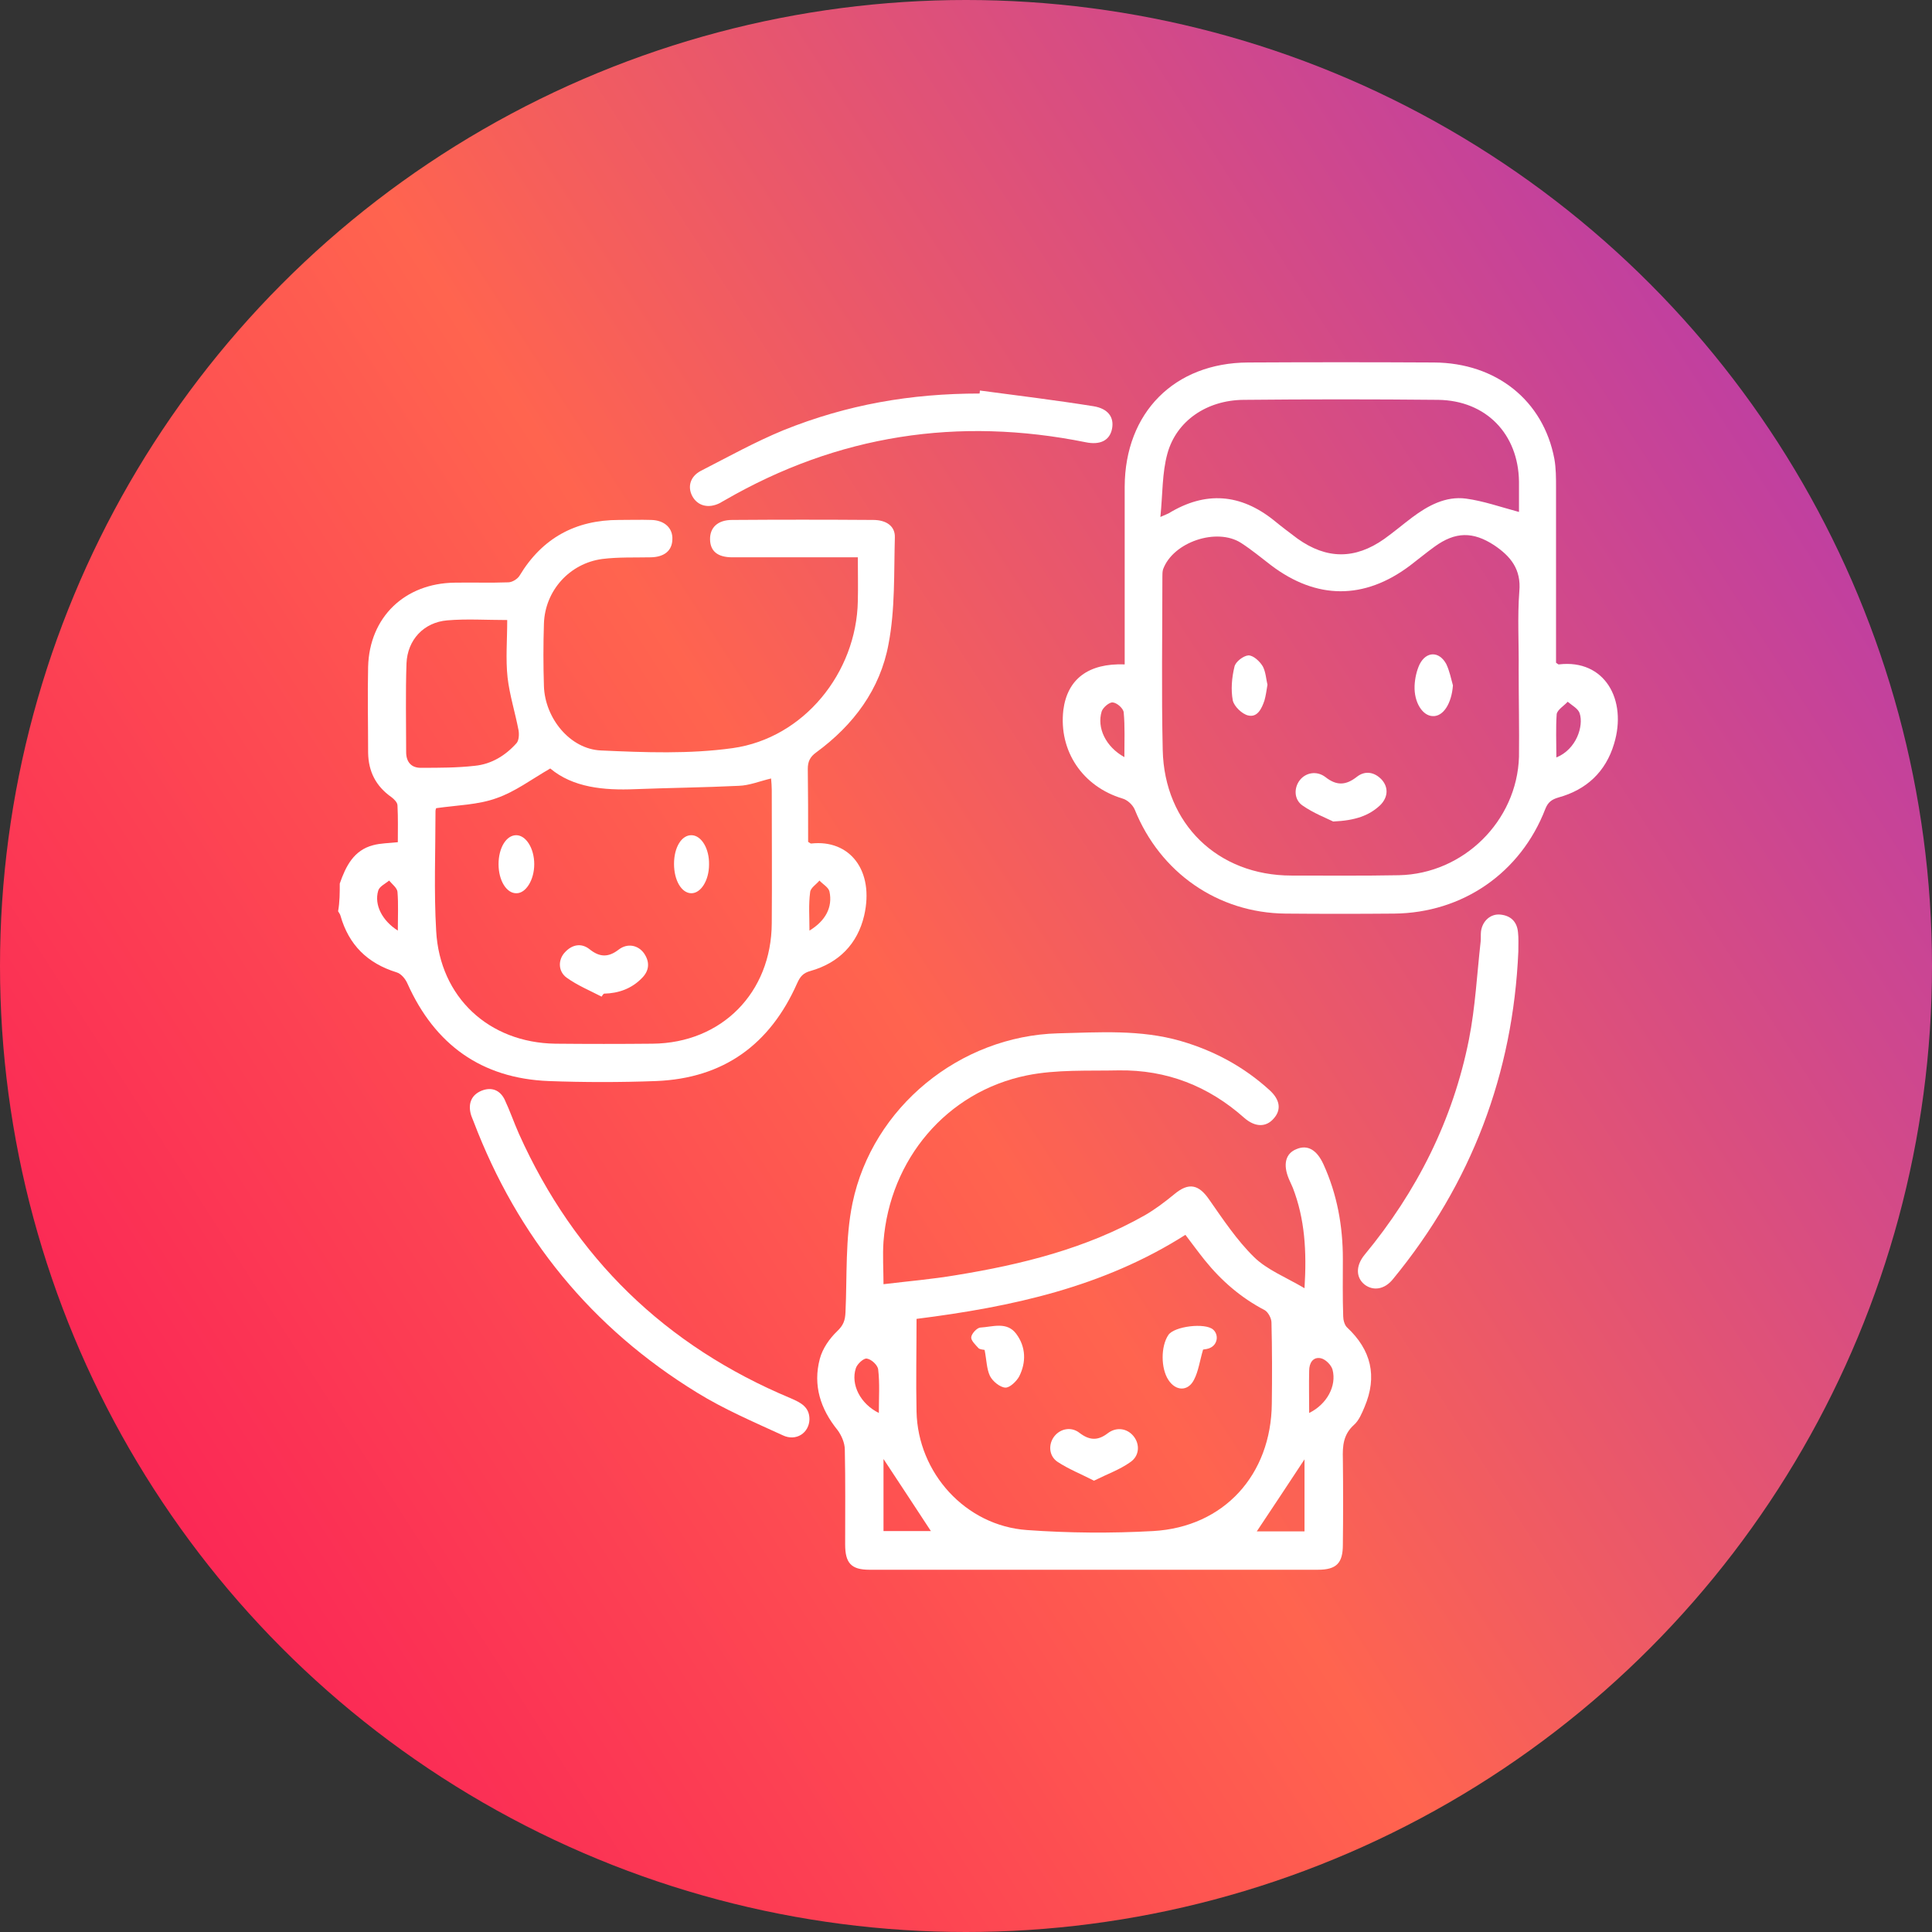 <svg width="80" height="80" viewBox="0 0 80 80" fill="none" xmlns="http://www.w3.org/2000/svg">
<rect x="0" y="0" width="80" height="80" fill="#333333" stroke="none"/>
<circle cx="40" cy="40" r="40" fill="url(#paint0_linear_1101_1476)"/>
<path d="M14.069 36.586C14.318 35.868 14.649 35.205 15.45 34.998C15.754 34.915 16.086 34.915 16.473 34.874C16.473 34.376 16.486 33.865 16.459 33.354C16.459 33.23 16.321 33.092 16.21 33.009C15.561 32.553 15.257 31.945 15.243 31.172C15.243 29.984 15.216 28.796 15.243 27.608C15.298 25.55 16.763 24.155 18.821 24.127C19.567 24.113 20.299 24.141 21.045 24.113C21.21 24.113 21.431 23.975 21.514 23.837C22.454 22.276 23.835 21.53 25.631 21.53C26.073 21.53 26.529 21.516 26.971 21.53C27.523 21.544 27.868 21.875 27.841 22.345C27.827 22.801 27.509 23.063 26.957 23.077C26.28 23.091 25.603 23.063 24.94 23.146C23.586 23.326 22.564 24.459 22.523 25.826C22.495 26.682 22.495 27.553 22.523 28.409C22.564 29.735 23.6 31.02 24.885 31.075C26.708 31.158 28.559 31.227 30.341 30.978C33.283 30.564 35.466 27.857 35.521 24.887C35.535 24.307 35.521 23.726 35.521 23.077C35.024 23.077 34.554 23.077 34.098 23.077C32.841 23.077 31.584 23.077 30.327 23.077C29.719 23.077 29.415 22.829 29.402 22.345C29.388 21.848 29.719 21.53 30.313 21.53C32.261 21.516 34.209 21.516 36.156 21.53C36.709 21.53 37.068 21.793 37.054 22.248C37.013 23.726 37.068 25.232 36.792 26.669C36.446 28.547 35.341 30.025 33.794 31.158C33.546 31.337 33.449 31.531 33.449 31.835C33.463 32.843 33.463 33.865 33.463 34.86C33.532 34.901 33.559 34.929 33.587 34.929C35.189 34.749 36.212 36.048 35.783 37.913C35.507 39.087 34.733 39.874 33.559 40.206C33.255 40.288 33.131 40.44 33.007 40.717C31.888 43.244 29.968 44.653 27.164 44.764C25.686 44.819 24.194 44.819 22.716 44.764C19.94 44.653 18.006 43.258 16.873 40.73C16.79 40.537 16.611 40.316 16.417 40.261C15.216 39.888 14.442 39.128 14.097 37.913C14.083 37.857 14.041 37.802 14 37.733C14.069 37.346 14.069 36.959 14.069 36.586ZM18.061 33.465C18.061 33.465 18.033 33.52 18.033 33.589C18.033 35.247 17.964 36.904 18.061 38.548C18.213 41.297 20.244 43.175 22.992 43.217C24.332 43.23 25.672 43.23 27.026 43.217C29.885 43.189 31.943 41.103 31.957 38.23C31.971 36.393 31.957 34.542 31.957 32.705C31.957 32.553 31.943 32.415 31.929 32.235C31.46 32.346 31.032 32.525 30.59 32.539C29.167 32.608 27.744 32.622 26.308 32.677C24.995 32.733 23.724 32.608 22.785 31.821C21.998 32.277 21.321 32.788 20.561 33.05C19.802 33.327 18.931 33.34 18.061 33.465ZM21.003 25.674C20.133 25.674 19.318 25.619 18.517 25.688C17.55 25.771 16.873 26.489 16.832 27.47C16.79 28.685 16.818 29.915 16.818 31.144C16.818 31.558 17.039 31.807 17.453 31.793C18.199 31.793 18.931 31.793 19.663 31.71C20.354 31.641 20.934 31.282 21.39 30.771C21.487 30.661 21.5 30.412 21.473 30.246C21.335 29.514 21.1 28.782 21.017 28.05C20.934 27.29 21.003 26.503 21.003 25.674ZM33.518 38.534C34.181 38.133 34.485 37.567 34.347 36.918C34.305 36.738 34.071 36.614 33.932 36.462C33.794 36.628 33.559 36.766 33.546 36.946C33.477 37.457 33.518 37.968 33.518 38.534ZM16.473 38.534C16.473 37.954 16.5 37.443 16.459 36.932C16.445 36.766 16.238 36.614 16.113 36.462C15.948 36.6 15.699 36.711 15.658 36.89C15.492 37.471 15.823 38.12 16.473 38.534Z" fill="white"/>
<path d="M36.584 53.176C37.607 53.052 38.601 52.969 39.582 52.803C42.303 52.361 44.983 51.698 47.414 50.317C47.842 50.068 48.243 49.764 48.63 49.446C49.224 48.949 49.638 49.046 50.066 49.667C50.646 50.496 51.213 51.353 51.931 52.057C52.469 52.582 53.243 52.886 54.017 53.342C54.113 51.809 54.03 50.469 53.533 49.184C53.478 49.06 53.423 48.935 53.367 48.811C53.119 48.217 53.229 47.761 53.685 47.582C54.141 47.388 54.528 47.609 54.804 48.217C55.37 49.46 55.605 50.773 55.605 52.126C55.605 52.913 55.591 53.715 55.619 54.502C55.619 54.654 55.674 54.861 55.771 54.958C56.779 55.897 57.042 56.988 56.503 58.259C56.392 58.522 56.268 58.825 56.061 59.005C55.619 59.406 55.591 59.875 55.605 60.4C55.619 61.588 55.619 62.776 55.605 63.964C55.605 64.724 55.343 65 54.569 65C48.381 65 42.193 65 36.004 65C35.245 65 34.996 64.724 34.996 63.95C34.996 62.638 35.01 61.326 34.982 60.027C34.982 59.751 34.844 59.433 34.678 59.212C33.974 58.342 33.656 57.361 33.946 56.27C34.057 55.842 34.347 55.428 34.664 55.124C34.927 54.875 34.996 54.668 35.01 54.336C35.079 52.831 34.996 51.284 35.3 49.819C36.129 45.841 39.748 42.899 43.809 42.788C45.508 42.747 47.221 42.623 48.892 43.106C50.273 43.507 51.503 44.17 52.566 45.137C53.008 45.537 53.063 45.952 52.746 46.311C52.428 46.684 51.972 46.684 51.516 46.283C50.038 44.971 48.312 44.294 46.323 44.322C45.052 44.349 43.754 44.28 42.524 44.529C39.195 45.206 36.847 48.01 36.584 51.408C36.543 51.988 36.584 52.596 36.584 53.176ZM37.952 54.612C37.952 55.911 37.924 57.182 37.952 58.453C38.007 60.994 39.983 63.177 42.524 63.356C44.251 63.48 46.005 63.494 47.745 63.398C50.688 63.232 52.635 61.063 52.663 58.121C52.677 57.002 52.677 55.883 52.649 54.764C52.649 54.585 52.511 54.336 52.373 54.253C51.392 53.742 50.577 53.038 49.886 52.181C49.61 51.836 49.348 51.477 49.085 51.132C45.673 53.3 41.889 54.115 37.952 54.612ZM36.584 63.398C37.33 63.398 37.993 63.398 38.546 63.398C37.897 62.403 37.22 61.381 36.584 60.414C36.584 61.34 36.584 62.362 36.584 63.398ZM54.017 63.411C54.017 62.334 54.017 61.326 54.017 60.428C53.381 61.395 52.704 62.417 52.041 63.411C52.621 63.411 53.298 63.411 54.017 63.411ZM54.21 58.508C54.942 58.149 55.356 57.389 55.177 56.712C55.122 56.519 54.887 56.284 54.694 56.242C54.362 56.173 54.21 56.45 54.21 56.754C54.196 57.334 54.21 57.886 54.21 58.508ZM36.391 58.508C36.391 57.872 36.432 57.292 36.364 56.712C36.35 56.532 36.087 56.284 35.894 56.256C35.77 56.229 35.493 56.477 35.438 56.657C35.217 57.334 35.631 58.135 36.391 58.508Z" fill="white"/>
<path d="M46.571 27.511C46.571 27.29 46.571 27.097 46.571 26.917C46.571 24.666 46.571 22.4 46.571 20.149C46.585 17.082 48.63 15.024 51.682 15.01C54.252 14.996 56.821 14.996 59.376 15.01C61.959 15.024 63.907 16.585 64.363 19.002C64.432 19.389 64.432 19.79 64.432 20.19C64.432 22.428 64.432 24.666 64.432 26.904C64.432 27.083 64.432 27.276 64.432 27.442C64.501 27.484 64.528 27.525 64.556 27.511C66.448 27.29 67.388 28.975 66.835 30.799C66.49 31.959 65.689 32.705 64.528 33.023C64.252 33.105 64.1 33.216 63.99 33.492C62.968 36.144 60.564 37.802 57.732 37.83C56.241 37.843 54.735 37.843 53.229 37.83C50.425 37.802 48.036 36.131 46.986 33.52C46.903 33.327 46.682 33.119 46.475 33.064C44.831 32.567 43.836 31.103 44.03 29.404C44.196 28.119 45.066 27.456 46.571 27.511ZM62.885 27.746C62.885 27.746 62.898 27.746 62.885 27.746C62.898 26.655 62.829 25.564 62.912 24.486C62.995 23.575 62.553 23.036 61.876 22.58C60.992 22 60.26 22.014 59.404 22.635C59.058 22.884 58.727 23.16 58.382 23.422C56.489 24.845 54.514 24.831 52.635 23.409C52.221 23.091 51.82 22.759 51.392 22.483C50.384 21.834 48.574 22.442 48.16 23.575C48.132 23.671 48.132 23.782 48.132 23.878C48.132 26.268 48.091 28.672 48.146 31.061C48.215 34.114 50.425 36.255 53.478 36.255C54.956 36.255 56.434 36.269 57.926 36.241C60.592 36.186 62.816 34.003 62.898 31.337C62.912 30.163 62.885 28.962 62.885 27.746ZM62.898 21.199C62.898 20.826 62.898 20.384 62.898 19.942C62.871 17.966 61.531 16.585 59.556 16.557C56.862 16.53 54.182 16.53 51.489 16.557C49.969 16.571 48.712 17.428 48.34 18.781C48.118 19.582 48.146 20.453 48.049 21.406C48.27 21.309 48.34 21.282 48.395 21.254C49.914 20.328 51.364 20.439 52.746 21.544C53.063 21.806 53.395 22.055 53.727 22.304C54.928 23.16 56.102 23.174 57.318 22.317C57.705 22.041 58.078 21.724 58.465 21.433C59.127 20.936 59.86 20.536 60.702 20.646C61.42 20.743 62.125 20.991 62.898 21.199ZM64.446 31.365C65.288 31.02 65.578 30.053 65.412 29.542C65.357 29.348 65.095 29.21 64.915 29.058C64.763 29.224 64.487 29.39 64.459 29.569C64.418 30.149 64.446 30.73 64.446 31.365ZM46.558 31.351C46.558 30.688 46.585 30.081 46.53 29.5C46.516 29.335 46.254 29.1 46.074 29.086C45.936 29.072 45.673 29.293 45.618 29.459C45.411 30.136 45.784 30.923 46.558 31.351Z" fill="white"/>
<path d="M33.518 58.77C33.504 59.337 32.965 59.696 32.413 59.433C31.211 58.881 29.982 58.356 28.863 57.665C24.498 54.986 21.431 51.228 19.608 46.435C19.567 46.325 19.511 46.214 19.484 46.09C19.387 45.662 19.539 45.33 19.94 45.164C20.354 44.999 20.699 45.137 20.893 45.524C21.114 45.993 21.279 46.477 21.487 46.946C23.794 52.085 27.551 55.731 32.744 57.9C33.159 58.08 33.518 58.259 33.518 58.77Z" fill="white"/>
<path d="M40.576 16.171C42.137 16.378 43.712 16.571 45.273 16.82C45.881 16.917 46.143 17.276 46.046 17.759C45.95 18.243 45.549 18.436 44.955 18.312C39.678 17.248 34.692 18.008 30.009 20.715C29.94 20.757 29.857 20.798 29.788 20.84C29.332 21.061 28.89 20.95 28.669 20.549C28.462 20.163 28.573 19.734 29.015 19.5C30.148 18.919 31.266 18.298 32.441 17.814C35.079 16.751 37.717 16.295 40.563 16.295C40.563 16.267 40.576 16.226 40.576 16.171Z" fill="white"/>
<path d="M62.871 39.404C62.65 44.446 60.937 49.004 57.677 52.969C57.332 53.397 56.862 53.466 56.503 53.19C56.144 52.9 56.13 52.416 56.503 51.96C58.672 49.336 60.163 46.38 60.827 43.037C61.089 41.711 61.158 40.343 61.31 38.99C61.324 38.852 61.31 38.714 61.324 38.575C61.379 38.133 61.724 37.83 62.125 37.871C62.553 37.912 62.816 38.161 62.857 38.603C62.885 38.838 62.871 39.087 62.871 39.404Z" fill="white"/>
<path d="M24.912 41.269C24.429 41.02 23.904 40.8 23.462 40.482C23.103 40.219 23.103 39.736 23.393 39.432C23.683 39.114 24.07 39.031 24.415 39.308C24.829 39.639 25.189 39.653 25.617 39.322C25.976 39.045 26.418 39.128 26.667 39.473C26.915 39.833 26.888 40.192 26.584 40.496C26.156 40.938 25.617 41.131 25.009 41.145C24.954 41.186 24.94 41.228 24.912 41.269Z" fill="white"/>
<path d="M27.91 35.772C27.91 35.081 28.227 34.57 28.642 34.584C29.043 34.597 29.374 35.136 29.36 35.799C29.36 36.462 29.015 37.001 28.614 36.987C28.214 36.973 27.91 36.448 27.91 35.772Z" fill="white"/>
<path d="M20.644 35.785C20.644 35.108 20.962 34.584 21.376 34.584C21.777 34.584 22.122 35.122 22.122 35.785C22.122 36.434 21.777 36.987 21.39 36.987C20.976 37.001 20.644 36.462 20.644 35.785Z" fill="white"/>
<path d="M45.3 61.312C44.762 61.036 44.237 60.828 43.781 60.525C43.422 60.276 43.408 59.792 43.657 59.475C43.905 59.157 44.361 59.06 44.706 59.337C45.107 59.64 45.453 59.668 45.867 59.35C46.226 59.074 46.668 59.143 46.931 59.461C47.207 59.792 47.193 60.29 46.792 60.552C46.364 60.856 45.853 61.036 45.3 61.312Z" fill="white"/>
<path d="M49.817 55.883C49.679 56.353 49.624 56.781 49.444 57.127C49.196 57.624 48.685 57.61 48.381 57.14C48.063 56.657 48.063 55.745 48.381 55.276C48.63 54.916 49.9 54.764 50.232 55.054C50.467 55.262 50.425 55.648 50.135 55.8C50.038 55.856 49.9 55.87 49.817 55.883Z" fill="white"/>
<path d="M40.77 55.897C40.715 55.883 40.59 55.883 40.521 55.828C40.397 55.69 40.203 55.51 40.217 55.372C40.231 55.22 40.452 54.985 40.59 54.972C41.101 54.944 41.695 54.709 42.082 55.234C42.483 55.773 42.496 56.408 42.206 56.988C42.096 57.196 41.806 57.472 41.626 57.458C41.405 57.444 41.101 57.196 40.991 56.974C40.853 56.684 40.853 56.312 40.77 55.897Z" fill="white"/>
<path d="M55.205 34.017C54.928 33.879 54.39 33.672 53.934 33.354C53.575 33.105 53.575 32.622 53.823 32.304C54.072 31.987 54.528 31.904 54.887 32.18C55.343 32.539 55.729 32.525 56.185 32.166C56.517 31.904 56.904 31.959 57.208 32.277C57.498 32.594 57.484 33.009 57.152 33.34C56.696 33.769 56.13 33.976 55.205 34.017Z" fill="white"/>
<path d="M52.483 28.354C52.442 28.602 52.414 28.81 52.359 29.003C52.248 29.334 52.069 29.721 51.682 29.625C51.434 29.569 51.102 29.252 51.047 29.003C50.964 28.561 51.005 28.064 51.116 27.608C51.157 27.401 51.489 27.152 51.696 27.138C51.903 27.138 52.166 27.387 52.29 27.594C52.414 27.829 52.428 28.133 52.483 28.354Z" fill="white"/>
<path d="M60.163 28.381C60.108 29.127 59.763 29.68 59.321 29.652C58.906 29.638 58.547 29.086 58.575 28.395C58.589 28.091 58.658 27.774 58.782 27.511C59.058 26.959 59.597 26.959 59.887 27.497C60.025 27.787 60.081 28.091 60.163 28.381Z" fill="white"/>
<defs>
<linearGradient id="paint0_linear_1101_1476" x1="74.286" y1="-11.667" x2="-24.511" y2="51.911" gradientUnits="userSpaceOnUse">
<stop stop-color="#A831BF"/>
<stop offset="0.51" stop-color="#FF644F"/>
<stop offset="1" stop-color="#F80759"/>
</linearGradient>
</defs>
</svg>

